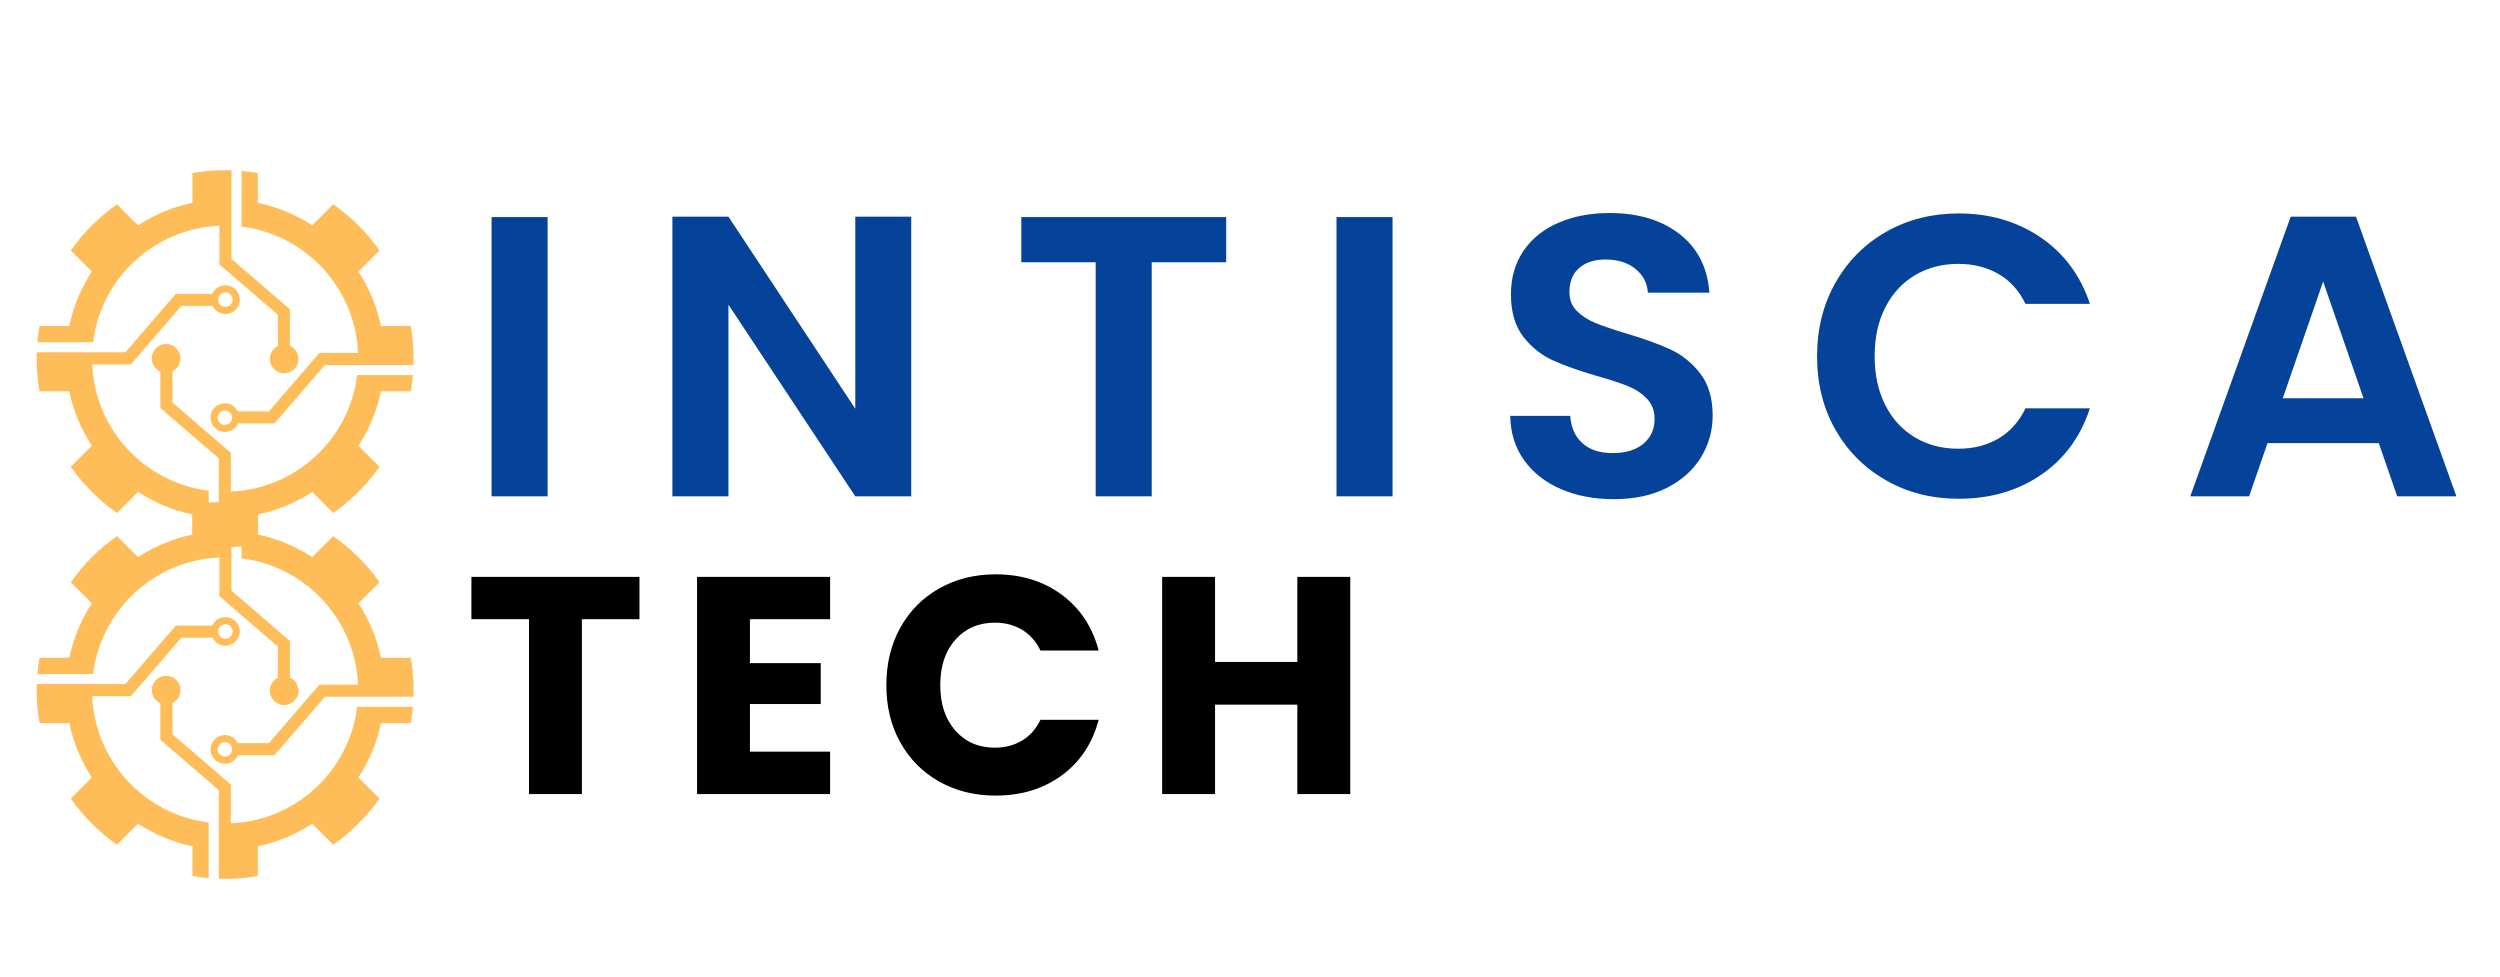 <svg xmlns="http://www.w3.org/2000/svg" xmlns:xlink="http://www.w3.org/1999/xlink" width="512" viewBox="0 0 384 150" height="200" preserveAspectRatio="xMidYMid meet"><defs><clipPath id="9b227d1f4d"><path d="M 32 26.141 L 63.602 26.141 L 63.602 67 L 32 67 Z M 32 26.141 "></path></clipPath><clipPath id="75d9232499"><path d="M 5.633 26.141 L 46 26.141 L 46 58 L 5.633 58 Z M 5.633 26.141 "></path></clipPath><clipPath id="40bd0211fe"><path d="M 23 52 L 63.602 52 L 63.602 84.109 L 23 84.109 Z M 23 52 "></path></clipPath><clipPath id="fbc5453499"><path d="M 5.633 43 L 37 43 L 37 84 L 5.633 84 Z M 5.633 43 "></path></clipPath><clipPath id="1756a83a26"><path d="M 32 77.102 L 63.602 77.102 L 63.602 118 L 32 118 Z M 32 77.102 "></path></clipPath><clipPath id="ff66f4e979"><path d="M 5.633 77.102 L 46 77.102 L 46 109 L 5.633 109 Z M 5.633 77.102 "></path></clipPath><clipPath id="b439269b02"><path d="M 23 103 L 63.602 103 L 63.602 135 L 23 135 Z M 23 103 "></path></clipPath><clipPath id="cfb1113d15"><path d="M 5.633 94 L 37 94 L 37 135 L 5.633 135 Z M 5.633 94 "></path></clipPath></defs><g id="87d12dc3cd"><g clip-rule="nonzero" clip-path="url(#9b227d1f4d)"><path style=" stroke:none;fill-rule:nonzero;fill:#ffbd59;fill-opacity:1;" d="M 34.543 65.262 C 33.93 65.262 33.434 64.766 33.434 64.152 C 33.434 63.539 33.93 63.039 34.543 63.039 C 35.156 63.039 35.656 63.539 35.656 64.152 C 35.656 64.766 35.156 65.262 34.543 65.262 Z M 63.52 54.48 L 63.523 54.48 C 63.52 54.387 63.516 54.297 63.516 54.207 C 63.473 52.801 63.332 51.418 63.094 50.07 L 58.52 50.07 C 57.891 47.039 56.695 44.219 55.055 41.711 L 58.289 38.477 C 56.355 35.719 53.949 33.316 51.191 31.383 L 47.957 34.613 C 45.453 32.973 42.629 31.781 39.602 31.148 L 39.602 26.574 C 38.777 26.434 37.945 26.324 37.105 26.25 L 37.105 34.809 C 46.91 36.02 54.57 44.176 54.996 54.207 L 49.055 54.207 L 41.312 63.184 L 36.523 63.184 C 36.164 62.449 35.414 61.945 34.543 61.945 C 33.324 61.945 32.336 62.934 32.336 64.152 C 32.336 65.371 33.324 66.355 34.543 66.355 C 35.445 66.355 36.219 65.816 36.559 65.043 L 42.164 65.043 L 49.906 56.062 L 63.512 56.062 C 63.523 55.738 63.527 55.414 63.527 55.09 C 63.527 54.887 63.527 54.684 63.52 54.48 "></path></g><g clip-rule="nonzero" clip-path="url(#75d9232499)"><path style=" stroke:none;fill-rule:nonzero;fill:#ffbd59;fill-opacity:1;" d="M 33.699 34.676 L 33.699 40.617 L 42.676 48.355 L 42.676 53.148 C 41.945 53.508 41.438 54.258 41.438 55.129 C 41.438 56.348 42.426 57.332 43.645 57.332 C 44.863 57.332 45.852 56.348 45.852 55.129 C 45.852 54.227 45.309 53.453 44.535 53.109 L 44.535 47.508 L 35.555 39.766 L 35.555 26.16 C 35.23 26.148 34.906 26.141 34.582 26.141 C 34.367 26.141 34.152 26.145 33.938 26.152 L 33.938 26.148 C 32.449 26.18 30.988 26.328 29.562 26.574 L 29.562 31.148 C 26.535 31.781 23.711 32.973 21.203 34.613 L 17.973 31.383 C 15.215 33.316 12.809 35.719 10.875 38.477 L 14.105 41.711 C 12.469 44.219 11.273 47.039 10.641 50.07 L 6.07 50.07 C 5.926 50.891 5.816 51.723 5.742 52.566 L 14.305 52.566 C 15.512 42.758 23.668 35.105 33.699 34.676 "></path></g><g clip-rule="nonzero" clip-path="url(#40bd0211fe)"><path style=" stroke:none;fill-rule:nonzero;fill:#ffbd59;fill-opacity:1;" d="M 35.465 75.504 L 35.465 69.562 L 26.488 61.82 L 26.488 57.031 C 27.219 56.672 27.727 55.922 27.727 55.051 C 27.727 53.832 26.738 52.844 25.52 52.844 C 24.301 52.844 23.312 53.832 23.312 55.051 C 23.312 55.953 23.855 56.727 24.629 57.066 L 24.629 62.672 L 33.609 70.41 L 33.609 84.02 C 33.93 84.031 34.254 84.035 34.582 84.035 C 34.793 84.035 35.004 84.031 35.215 84.027 L 35.215 84.031 C 36.707 83.996 38.172 83.852 39.602 83.602 L 39.602 79.027 C 42.629 78.398 45.453 77.203 47.957 75.562 L 51.191 78.797 C 53.949 76.863 56.355 74.457 58.289 71.699 L 55.055 68.465 C 56.695 65.961 57.891 63.137 58.52 60.105 L 63.094 60.105 C 63.238 59.285 63.348 58.453 63.422 57.609 L 54.859 57.609 C 53.652 67.418 45.496 75.074 35.465 75.504 "></path></g><g clip-rule="nonzero" clip-path="url(#fbc5453499)"><path style=" stroke:none;fill-rule:nonzero;fill:#ffbd59;fill-opacity:1;" d="M 34.621 44.914 C 35.234 44.914 35.73 45.414 35.73 46.027 C 35.73 46.641 35.234 47.137 34.621 47.137 C 34.008 47.137 33.508 46.641 33.508 46.027 C 33.508 45.414 34.008 44.914 34.621 44.914 Z M 14.168 55.973 L 20.109 55.973 L 27.852 46.996 L 32.641 46.996 C 33 47.727 33.75 48.234 34.621 48.234 C 35.84 48.234 36.828 47.246 36.828 46.027 C 36.828 44.809 35.84 43.82 34.621 43.82 C 33.719 43.82 32.945 44.363 32.602 45.137 L 27 45.137 L 19.258 54.113 L 5.652 54.113 C 5.641 54.438 5.633 54.762 5.633 55.09 C 5.633 55.301 5.637 55.512 5.645 55.723 L 5.641 55.723 C 5.672 57.215 5.82 58.68 6.07 60.105 L 10.641 60.105 C 11.273 63.137 12.469 65.961 14.105 68.465 L 10.875 71.699 C 12.809 74.457 15.215 76.863 17.973 78.797 L 21.203 75.562 C 23.711 77.203 26.535 78.398 29.562 79.027 L 29.562 83.602 C 30.383 83.746 31.219 83.855 32.059 83.926 L 32.059 75.367 C 22.25 74.16 14.594 66.004 14.168 55.973 "></path></g><g clip-rule="nonzero" clip-path="url(#1756a83a26)"><path style=" stroke:none;fill-rule:nonzero;fill:#ffbd59;fill-opacity:1;" d="M 34.543 116.223 C 33.93 116.223 33.434 115.723 33.434 115.109 C 33.434 114.496 33.93 114 34.543 114 C 35.156 114 35.656 114.496 35.656 115.109 C 35.656 115.723 35.156 116.223 34.543 116.223 Z M 63.52 105.438 L 63.523 105.438 C 63.52 105.348 63.516 105.258 63.516 105.168 C 63.516 105.164 63.516 105.164 63.516 105.164 C 63.473 103.758 63.332 102.379 63.094 101.031 L 58.52 101.031 C 57.891 98 56.695 95.176 55.055 92.672 L 58.289 89.438 C 56.355 86.68 53.949 84.273 51.191 82.34 L 47.957 85.574 C 45.453 83.934 42.629 82.742 39.602 82.109 L 39.602 77.535 C 38.777 77.391 37.945 77.281 37.105 77.211 L 37.105 85.77 C 46.91 86.977 54.57 95.133 54.996 105.164 L 49.055 105.164 L 41.312 114.141 L 36.523 114.141 C 36.164 113.41 35.414 112.902 34.543 112.902 C 33.324 112.902 32.336 113.891 32.336 115.109 C 32.336 116.328 33.324 117.316 34.543 117.316 C 35.445 117.316 36.219 116.773 36.559 116 L 42.164 116 L 49.906 107.023 L 63.512 107.023 C 63.523 106.699 63.527 106.375 63.527 106.047 C 63.527 105.844 63.527 105.641 63.52 105.438 "></path></g><g clip-rule="nonzero" clip-path="url(#ff66f4e979)"><path style=" stroke:none;fill-rule:nonzero;fill:#ffbd59;fill-opacity:1;" d="M 33.699 85.637 L 33.699 91.574 L 42.676 99.316 L 42.676 104.105 C 41.945 104.465 41.438 105.215 41.438 106.086 C 41.438 107.305 42.426 108.293 43.645 108.293 C 44.863 108.293 45.852 107.305 45.852 106.086 C 45.852 105.184 45.309 104.41 44.535 104.07 L 44.535 98.465 L 35.555 90.723 L 35.555 77.117 C 35.23 77.109 34.906 77.102 34.582 77.102 C 34.367 77.102 34.152 77.105 33.938 77.109 C 32.449 77.141 30.988 77.285 29.562 77.535 L 29.562 82.109 C 26.535 82.742 23.711 83.934 21.203 85.574 L 17.973 82.34 C 15.215 84.273 12.809 86.68 10.875 89.438 L 14.105 92.672 C 12.469 95.176 11.273 98 10.641 101.031 L 6.07 101.031 C 5.926 101.852 5.816 102.684 5.742 103.527 L 14.305 103.527 C 15.512 93.719 23.668 86.062 33.699 85.637 "></path></g><g clip-rule="nonzero" clip-path="url(#b439269b02)"><path style=" stroke:none;fill-rule:nonzero;fill:#ffbd59;fill-opacity:1;" d="M 35.465 126.461 L 35.465 120.52 L 26.488 112.781 L 26.488 107.988 C 27.219 107.629 27.727 106.879 27.727 106.008 C 27.727 104.789 26.738 103.805 25.52 103.805 C 24.301 103.805 23.312 104.789 23.312 106.008 C 23.312 106.91 23.855 107.684 24.629 108.027 L 24.629 113.629 L 33.609 121.371 L 33.609 134.977 C 33.93 134.988 34.254 134.996 34.582 134.996 C 34.793 134.996 35.004 134.992 35.215 134.988 C 36.707 134.957 38.172 134.809 39.602 134.559 L 39.602 129.988 C 42.629 129.355 45.453 128.164 47.957 126.523 L 51.191 129.758 C 53.949 127.82 56.355 125.418 58.289 122.66 L 55.055 119.426 C 56.695 116.922 57.891 114.098 58.52 111.066 L 63.094 111.066 C 63.238 110.246 63.348 109.414 63.422 108.57 L 54.859 108.57 C 53.652 118.379 45.496 126.035 35.465 126.461 "></path></g><g clip-rule="nonzero" clip-path="url(#cfb1113d15)"><path style=" stroke:none;fill-rule:nonzero;fill:#ffbd59;fill-opacity:1;" d="M 34.621 95.875 C 35.234 95.875 35.73 96.371 35.73 96.984 C 35.73 97.598 35.234 98.098 34.621 98.098 C 34.008 98.098 33.508 97.598 33.508 96.984 C 33.508 96.371 34.008 95.875 34.621 95.875 Z M 14.168 106.93 L 20.109 106.93 L 27.852 97.953 L 32.641 97.953 C 33 98.688 33.75 99.191 34.621 99.191 C 35.84 99.191 36.828 98.203 36.828 96.984 C 36.828 95.766 35.84 94.781 34.621 94.781 C 33.719 94.781 32.945 95.32 32.602 96.094 L 27 96.094 L 19.258 105.074 L 5.652 105.074 C 5.641 105.398 5.633 105.723 5.633 106.047 C 5.633 106.258 5.637 106.469 5.645 106.68 L 5.641 106.68 C 5.672 108.172 5.82 109.637 6.07 111.066 L 10.641 111.066 C 11.273 114.098 12.469 116.922 14.105 119.426 L 10.875 122.66 C 12.809 125.418 15.215 127.82 17.973 129.758 L 21.203 126.523 C 23.711 128.164 26.535 129.355 29.562 129.988 L 29.562 134.559 C 30.383 134.703 31.219 134.812 32.059 134.887 L 32.059 126.328 C 22.25 125.117 14.594 116.961 14.168 106.93 "></path></g><g style="fill:#000000;fill-opacity:1;"><g transform="translate(71.269, 121.968)"><path style="stroke:none" d="M 26.953 -33.359 L 26.953 -26.859 L 18.109 -26.859 L 18.109 0 L 9.984 0 L 9.984 -26.859 L 1.141 -26.859 L 1.141 -33.359 Z M 26.953 -33.359 "></path></g></g><g style="fill:#000000;fill-opacity:1;"><g transform="translate(104.113, 121.968)"><path style="stroke:none" d="M 11.078 -26.859 L 11.078 -20.109 L 21.953 -20.109 L 21.953 -13.828 L 11.078 -13.828 L 11.078 -6.516 L 23.391 -6.516 L 23.391 0 L 2.953 0 L 2.953 -33.359 L 23.391 -33.359 L 23.391 -26.859 Z M 11.078 -26.859 "></path></g></g><g style="fill:#000000;fill-opacity:1;"><g transform="translate(134.581, 121.968)"><path style="stroke:none" d="M 1.562 -16.734 C 1.562 -20.023 2.273 -22.961 3.703 -25.547 C 5.129 -28.129 7.117 -30.141 9.672 -31.578 C 12.223 -33.023 15.113 -33.75 18.344 -33.75 C 22.301 -33.75 25.691 -32.703 28.516 -30.609 C 31.336 -28.516 33.223 -25.66 34.172 -22.047 L 25.234 -22.047 C 24.566 -23.441 23.625 -24.504 22.406 -25.234 C 21.188 -25.961 19.801 -26.328 18.25 -26.328 C 15.75 -26.328 13.723 -25.457 12.172 -23.719 C 10.617 -21.977 9.844 -19.648 9.844 -16.734 C 9.844 -13.816 10.617 -11.484 12.172 -9.734 C 13.723 -7.992 15.75 -7.125 18.25 -7.125 C 19.801 -7.125 21.188 -7.488 22.406 -8.219 C 23.625 -8.945 24.566 -10.008 25.234 -11.406 L 34.172 -11.406 C 33.223 -7.789 31.336 -4.945 28.516 -2.875 C 25.691 -0.801 22.301 0.234 18.344 0.234 C 15.113 0.234 12.223 -0.484 9.672 -1.922 C 7.117 -3.367 5.129 -5.375 3.703 -7.938 C 2.273 -10.5 1.562 -13.43 1.562 -16.734 Z M 1.562 -16.734 "></path></g></g><g style="fill:#000000;fill-opacity:1;"><g transform="translate(175.553, 121.968)"><path style="stroke:none" d="M 31.844 -33.359 L 31.844 0 L 23.719 0 L 23.719 -13.734 L 11.078 -13.734 L 11.078 0 L 2.953 0 L 2.953 -33.359 L 11.078 -33.359 L 11.078 -20.297 L 23.719 -20.297 L 23.719 -33.359 Z M 31.844 -33.359 "></path></g></g><g style="fill:#044399;fill-opacity:1;"><g transform="translate(71.269, 76.236)"><path style="stroke:none" d="M 12.844 -42.891 L 12.844 0 L 4.234 0 L 4.234 -42.891 Z M 12.844 -42.891 "></path></g></g><g style="fill:#044399;fill-opacity:1;"><g transform="translate(99.045, 76.236)"><path style="stroke:none" d="M 40.922 0 L 32.328 0 L 12.844 -29.438 L 12.844 0 L 4.234 0 L 4.234 -42.953 L 12.844 -42.953 L 32.328 -13.453 L 32.328 -42.953 L 40.922 -42.953 Z M 40.922 0 "></path></g></g><g style="fill:#044399;fill-opacity:1;"><g transform="translate(154.904, 76.236)"><path style="stroke:none" d="M 33.438 -42.891 L 33.438 -35.953 L 22 -35.953 L 22 0 L 13.391 0 L 13.391 -35.953 L 1.969 -35.953 L 1.969 -42.891 Z M 33.438 -42.891 "></path></g></g><g style="fill:#044399;fill-opacity:1;"><g transform="translate(201.054, 76.236)"><path style="stroke:none" d="M 12.844 -42.891 L 12.844 0 L 4.234 0 L 4.234 -42.891 Z M 12.844 -42.891 "></path></g></g><g style="fill:#044399;fill-opacity:1;"><g transform="translate(228.831, 76.236)"><path style="stroke:none" d="M 19.047 0.438 C 16.055 0.438 13.363 -0.07 10.969 -1.094 C 8.57 -2.125 6.676 -3.602 5.281 -5.531 C 3.895 -7.457 3.18 -9.734 3.141 -12.359 L 12.359 -12.359 C 12.473 -10.586 13.094 -9.191 14.219 -8.172 C 15.352 -7.148 16.898 -6.641 18.859 -6.641 C 20.867 -6.641 22.445 -7.117 23.594 -8.078 C 24.738 -9.047 25.312 -10.305 25.312 -11.859 C 25.312 -13.129 24.922 -14.172 24.141 -14.984 C 23.367 -15.805 22.398 -16.453 21.234 -16.922 C 20.066 -17.398 18.457 -17.926 16.406 -18.5 C 13.625 -19.312 11.359 -20.117 9.609 -20.922 C 7.867 -21.723 6.375 -22.93 5.125 -24.547 C 3.875 -26.172 3.25 -28.332 3.25 -31.031 C 3.25 -33.57 3.883 -35.785 5.156 -37.672 C 6.426 -39.555 8.207 -41 10.5 -42 C 12.801 -43.008 15.426 -43.516 18.375 -43.516 C 22.801 -43.516 26.395 -42.438 29.156 -40.281 C 31.926 -38.133 33.453 -35.133 33.734 -31.281 L 24.281 -31.281 C 24.195 -32.75 23.566 -33.961 22.391 -34.922 C 21.223 -35.891 19.68 -36.375 17.766 -36.375 C 16.078 -36.375 14.734 -35.941 13.734 -35.078 C 12.734 -34.223 12.234 -32.977 12.234 -31.344 C 12.234 -30.195 12.609 -29.242 13.359 -28.484 C 14.117 -27.723 15.062 -27.109 16.188 -26.641 C 17.32 -26.172 18.91 -25.629 20.953 -25.016 C 23.742 -24.191 26.02 -23.367 27.781 -22.547 C 29.539 -21.734 31.055 -20.504 32.328 -18.859 C 33.598 -17.223 34.234 -15.07 34.234 -12.406 C 34.234 -10.113 33.641 -7.984 32.453 -6.016 C 31.266 -4.055 29.52 -2.488 27.219 -1.312 C 24.926 -0.145 22.203 0.438 19.047 0.438 Z M 19.047 0.438 "></path></g></g><g style="fill:#044399;fill-opacity:1;"><g transform="translate(276.947, 76.236)"><path style="stroke:none" d="M 2.156 -21.516 C 2.156 -25.734 3.102 -29.508 5 -32.844 C 6.906 -36.188 9.508 -38.789 12.812 -40.656 C 16.113 -42.52 19.812 -43.453 23.906 -43.453 C 28.695 -43.453 32.895 -42.223 36.5 -39.766 C 40.102 -37.305 42.625 -33.906 44.062 -29.562 L 34.172 -29.562 C 33.18 -31.602 31.797 -33.133 30.016 -34.156 C 28.234 -35.188 26.176 -35.703 23.844 -35.703 C 21.344 -35.703 19.117 -35.117 17.172 -33.953 C 15.223 -32.785 13.707 -31.133 12.625 -29 C 11.539 -26.875 11 -24.379 11 -21.516 C 11 -18.68 11.539 -16.188 12.625 -14.031 C 13.707 -11.883 15.223 -10.227 17.172 -9.062 C 19.117 -7.895 21.344 -7.312 23.844 -7.312 C 26.176 -7.312 28.234 -7.832 30.016 -8.875 C 31.797 -9.926 33.18 -11.473 34.172 -13.516 L 44.062 -13.516 C 42.625 -9.129 40.113 -5.719 36.531 -3.281 C 32.945 -0.844 28.738 0.375 23.906 0.375 C 19.812 0.375 16.113 -0.555 12.812 -2.422 C 9.508 -4.285 6.906 -6.875 5 -10.188 C 3.102 -13.508 2.156 -17.285 2.156 -21.516 Z M 2.156 -21.516 "></path></g></g><g style="fill:#044399;fill-opacity:1;"><g transform="translate(334.835, 76.236)"><path style="stroke:none" d="M 30.547 -8.172 L 13.453 -8.172 L 10.625 0 L 1.594 0 L 17.016 -42.953 L 27.047 -42.953 L 42.469 0 L 33.375 0 Z M 28.203 -15.062 L 22 -33 L 15.797 -15.062 Z M 28.203 -15.062 "></path></g></g></g></svg>